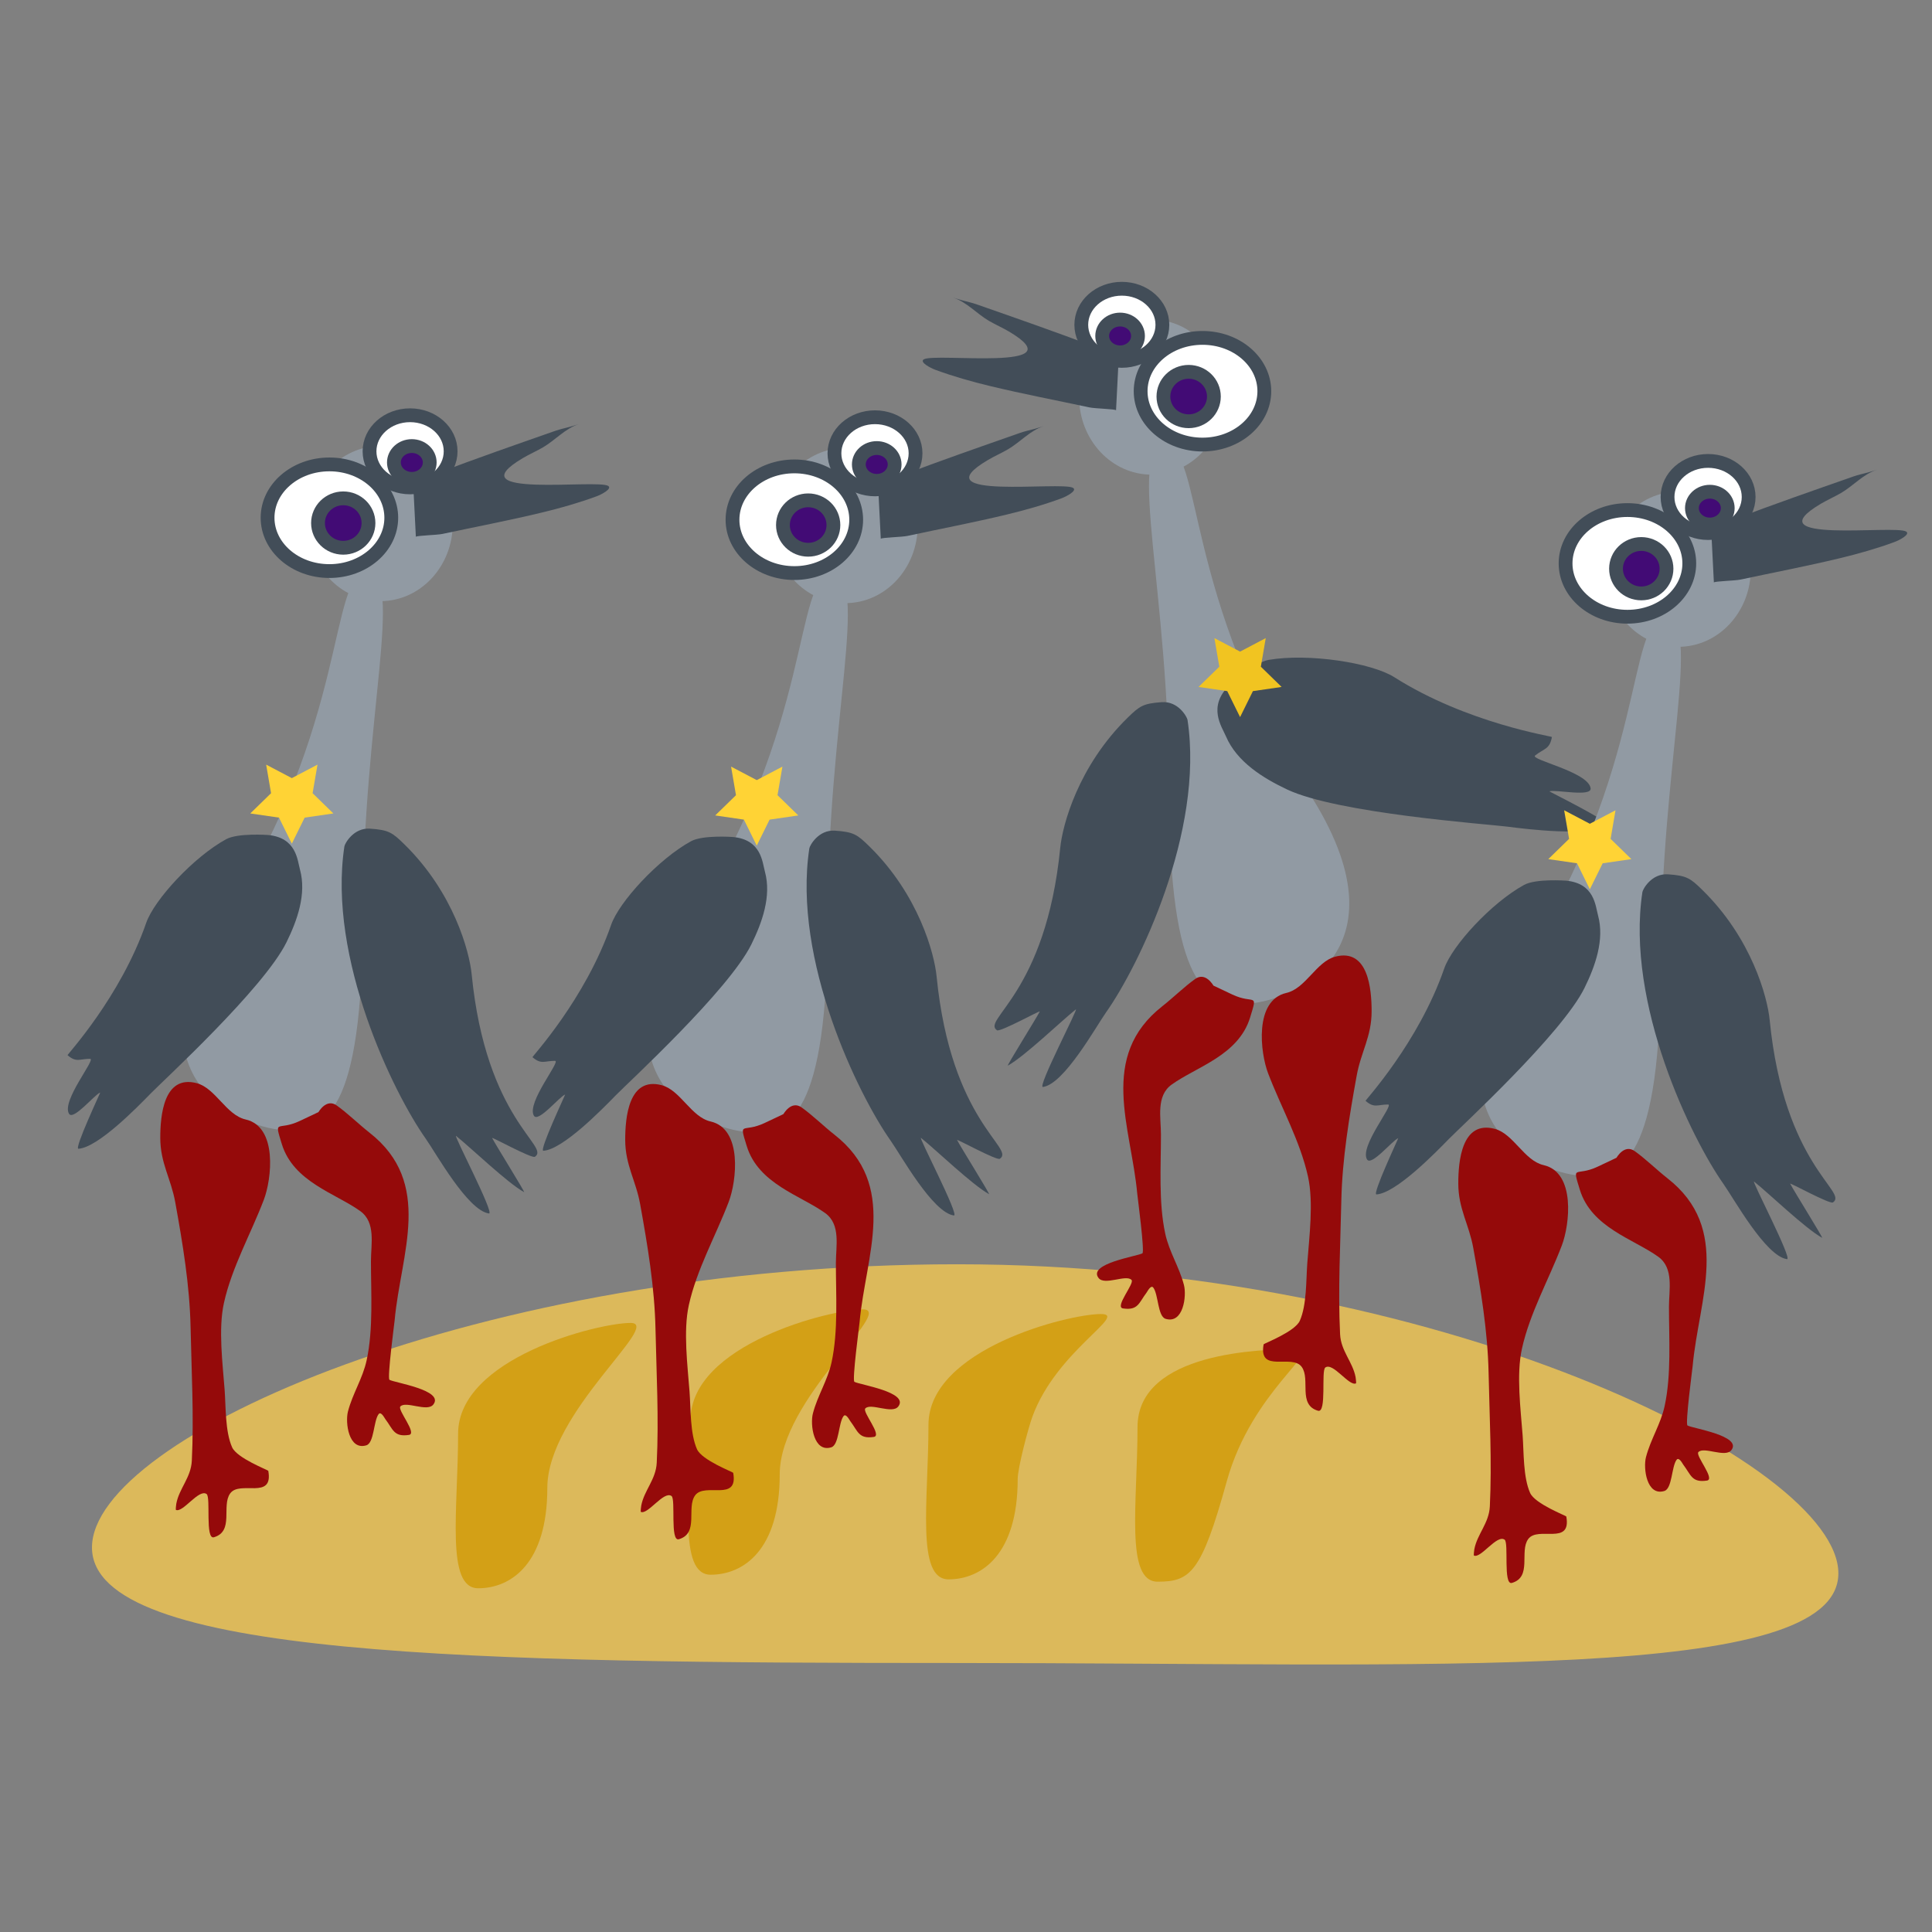 <?xml version="1.0" encoding="UTF-8" standalone="no"?>
<!DOCTYPE svg PUBLIC "-//W3C//DTD SVG 1.1//EN" "http://www.w3.org/Graphics/SVG/1.1/DTD/svg11.dtd">
<!-- Created with Vectornator (http://vectornator.io/) -->
<svg height="140.0px" stroke-miterlimit="10" style="fill-rule:nonzero;clip-rule:evenodd;stroke-linecap:round;stroke-linejoin:round;" version="1.1" viewBox="0 0 140 140" width="140.0px" xml:space="preserve" xmlns="http://www.w3.org/2000/svg" xmlns:xlink="http://www.w3.org/1999/xlink">
<rect x="0" y="0" width="140" height="140" fill="#808080" stroke="none"/>
<defs/>
<g id="Layer-1">
<path d="M6.665 112.134C6.665 104.155 34.637 91.614 69.366 91.614C104.095 91.614 133.215 106.028 133.215 114.007C133.215 121.985 104.095 120.507 69.366 120.507C34.637 120.507 6.665 120.112 6.665 112.134Z" fill="#dcb95b" fill-rule="nonzero" opacity="1" stroke="none"/>
<path d="M33.195 103.896C33.195 98.411 43.319 95.865 45.694 95.865C48.07 95.865 39.661 102.338 39.661 107.823C39.661 113.307 37.029 115.092 34.654 115.092C32.279 115.092 33.195 109.38 33.195 103.896Z" fill="#d3a016" fill-rule="nonzero" opacity="1" stroke="none"/>
<path d="M50.036 102.914C50.036 97.429 60.16 94.882 62.536 94.882C64.911 94.882 56.502 101.356 56.502 106.841C56.502 112.325 53.871 114.11 51.496 114.11C49.12 114.11 50.036 108.398 50.036 102.914Z" fill="#d3a016" fill-rule="nonzero" opacity="1" stroke="none"/>
<path d="M67.28 103.25C67.28 97.765 77.404 95.219 79.779 95.219C81.807 95.219 76.563 97.866 74.811 102.658C74.51 103.48 73.746 106.373 73.746 107.177C73.746 112.661 71.115 114.446 68.739 114.446C66.364 114.446 67.28 108.734 67.28 103.25Z" fill="#d3a016" fill-rule="nonzero" opacity="1" stroke="none"/>
<path d="M82.429 103.418C82.429 97.934 91.547 97.764 93.923 97.764C95.95 97.764 90.73 100.723 88.895 107.346C87.061 113.968 86.264 114.615 83.889 114.615C81.513 114.615 82.429 108.903 82.429 103.418Z" fill="#d3a016" fill-rule="nonzero" opacity="1" stroke="none"/>
</g>
<g id="Layer-3" visibility="hidden">
<path d="M23.868 73.375C23.868 67.812 31.603 57.94 37.667 57.94C43.73 57.94 44.355 72.969 44.355 78.531C44.355 84.094 30.214 86.213 24.15 86.213C18.087 86.213 23.868 78.938 23.868 73.375Z" fill="#d3a016" fill-rule="nonzero" opacity="1" stroke="none"/>
<path d="M39.651 65.132C41.44 64.272 43.387 64.077 44.567 63.999C46.251 63.888 51.481 64.231 51.346 64.44C50.425 65.863 45.703 65.378 45.323 67.025C45.26 67.294 49.351 69.939 49.331 69.945C46.066 70.95 42.047 69.444 39.178 67.916C37.461 67.001 37.412 66.207 39.651 65.132Z" fill="#000002" fill-rule="nonzero" opacity="1" stroke="none"/>
<path d="M29.841 62.27C29.841 60.235 31.638 58.586 33.853 58.586C36.069 58.586 37.866 60.235 37.866 62.27C37.866 64.305 36.069 65.954 33.853 65.954C31.638 65.954 29.841 64.305 29.841 62.27Z" fill="#ffffff" fill-rule="nonzero" opacity="1" stroke="#079ced" stroke-linecap="butt" stroke-linejoin="miter" stroke-width="1"/>
<path d="M38.769 59.807C38.769 58.081 40.205 56.682 41.976 56.682C43.748 56.682 45.183 58.081 45.183 59.807C45.183 61.533 43.748 62.932 41.976 62.932C40.205 62.932 38.769 61.533 38.769 59.807Z" fill="#ffffff" fill-rule="nonzero" opacity="1" stroke="#079ced" stroke-linecap="butt" stroke-linejoin="miter" stroke-width="1"/>
<path d="M32.431 62.285C32.431 61.542 33.208 60.939 34.167 60.939C35.125 60.939 35.903 61.542 35.903 62.285C35.903 63.028 35.125 63.63 34.167 63.63C33.208 63.63 32.431 63.028 32.431 62.285Z" fill="#000002" fill-rule="nonzero" opacity="1" stroke="none"/>
<path d="M40.186 60.206C40.186 59.573 40.772 59.06 41.495 59.06C42.218 59.06 42.804 59.573 42.804 60.206C42.804 60.839 42.218 61.352 41.495 61.352C40.772 61.352 40.186 60.839 40.186 60.206Z" fill="#000002" fill-rule="nonzero" opacity="1" stroke="none"/>
<path d="M29.711 61.864C29.711 61.866 29.713 61.87 29.711 61.87C28.186 61.369 27.737 61.179 26.171 60.842C26.006 60.807 25.137 60.712 25.137 60.887" fill="none" opacity="1" stroke="#079ced" stroke-linecap="round" stroke-linejoin="miter" stroke-width="1"/>
<path d="M30.11 60.478C29.147 59.325 28.586 59.15 27.185 58.416C27.023 58.331 25.656 57.566 25.916 57.955" fill="none" opacity="1" stroke="#079ced" stroke-linecap="round" stroke-linejoin="miter" stroke-width="1"/>
<path d="M31.674 59.066C31.532 57.976 29.946 57.071 29.097 56.458C28.928 56.336 27.794 55.655 27.841 55.914" fill="none" opacity="1" stroke="#079ced" stroke-linecap="round" stroke-linejoin="miter" stroke-width="1"/>
<path d="M41.001 56.682C41.012 56.685 41.039 56.701 41.035 56.69C40.751 55.895 40.455 55.105 40.156 54.315C39.926 53.706 39.231 52.921 38.744 52.495C38.595 52.365 38.479 52.196 38.336 52.058C38.238 51.964 37.902 51.736 38.029 51.786C38.22 51.862 38.145 51.828 38.319 52.013" fill="none" opacity="1" stroke="#079ced" stroke-linecap="round" stroke-linejoin="miter" stroke-width="1"/>
<path d="M42.75 56.666C42.954 56.482 42.852 56.599 42.872 56.016C42.901 55.129 42.907 54.24 42.922 53.352C42.927 53.058 42.961 52.742 42.922 52.452C42.898 52.268 42.384 50.616 42.384 50.977" fill="none" opacity="1" stroke="#079ced" stroke-linecap="round" stroke-linejoin="miter" stroke-width="1"/>
<path d="M44.309 57.278C44.322 56.754 44.782 56.339 44.961 55.846C45.401 54.634 45.733 53.385 46.112 52.153C46.141 52.059 46.403 50.693 46.243 51.02" fill="none" opacity="1" stroke="#079ced" stroke-linecap="round" stroke-linejoin="miter" stroke-width="1"/>
<path d="M31.203 83.156C31.142 83.221 31.158 83.65 31.145 83.736C30.96 84.882 30.712 86.017 30.489 87.157C29.909 90.111 29.522 93.031 29.123 96.011C29.041 96.621 28.495 97.462 28.425 98.183C28.35 98.948 28.748 99.594 28.581 100.22C28.485 100.577 28.153 102.535 28.354 101.945" fill="none" opacity="1" stroke="#a208ba" stroke-linecap="round" stroke-linejoin="miter" stroke-width="1"/>
<path d="M9.742 84.72C9.742 82.924 6.554 81.182 9.896 81.182C13.238 81.182 21.789 82.013 21.789 83.809C21.789 85.606 14.532 91.02 11.191 91.02C10.173 91.02 11.511 89.495 10.868 88.582C10.353 87.85 7.736 87.794 7.799 87.119C7.914 85.868 9.742 85.532 9.742 84.72Z" fill="#ba5b24" fill-rule="nonzero" opacity="1" stroke="none"/>
<path d="M28.719 98.014C28.772 98.077 28.818 98.147 28.879 98.203C29.61 98.869 30.539 99.247 31.392 99.732C31.671 99.89 33.142 100.833 32.182 100.282" fill="none" opacity="1" stroke="#a208ba" stroke-linecap="round" stroke-linejoin="miter" stroke-width="1"/>
<path d="M28.765 97.915C30.166 97.968 31.425 97.828 32.864 97.712C33.283 97.678 34.527 97.537 34.108 97.502" fill="none" opacity="1" stroke="#a208ba" stroke-linecap="round" stroke-linejoin="miter" stroke-width="1"/>
<path d="M38.828 83.094C38.745 83.083 39.239 84.132 39.232 84.216C39.226 84.28 40.897 86.287 41.157 86.683C42.223 88.306 43.402 90.833 44.511 92.423C44.759 92.778 46.771 94.427 47.289 94.984C47.446 95.152 48.273 95.713 48.155 95.633" fill="none" opacity="1" stroke="#a208ba" stroke-linecap="round" stroke-linejoin="miter" stroke-width="1"/>
<path d="M45.099 93.25C45.272 93.36 45.216 93.302 45.171 93.725C45.076 94.613 44.944 95.497 44.826 96.383C44.804 96.551 44.797 96.521 44.797 96.38" fill="none" opacity="1" stroke="#a208ba" stroke-linecap="round" stroke-linejoin="miter" stroke-width="1"/>
<path d="M45.478 92.932C46.566 93.213 47.921 93.078 48.971 93.078C49.071 93.078 49.289 93.041 49.021 93.11" fill="none" opacity="1" stroke="#a208ba" stroke-linecap="round" stroke-linejoin="miter" stroke-width="1"/>
<path d="M19.402 84.083C16.545 83.704 15.256 83.572 12.391 83.26C12.274 83.248 11.008 83.102 11.096 83.18" fill="none" opacity="1" stroke="#d75509" stroke-linecap="round" stroke-linejoin="miter" stroke-width="1"/>
<path d="M17.019 85.323C15.259 85.503 10.398 85.984 10.134 86.372" fill="none" opacity="1" stroke="#d75509" stroke-linecap="round" stroke-linejoin="miter" stroke-width="1"/>
<path d="M17.977 86.606C16.699 87.132 11.909 89.802 12.092 89.831" fill="none" opacity="1" stroke="#d75509" stroke-linecap="round" stroke-linejoin="miter" stroke-width="1"/>
</g>
<g id="Layer-2" visibility="hidden">
<path d="M64.575 70.409C64.575 64.846 72.31 54.974 78.374 54.974C84.437 54.974 85.062 70.003 85.062 75.565C85.062 81.128 70.921 83.246 64.857 83.246C58.794 83.246 64.575 75.972 64.575 70.409Z" fill="#d3a016" fill-rule="nonzero" opacity="1" stroke="none"/>
<path d="M80.358 62.166C82.147 61.306 84.094 61.111 85.274 61.033C86.958 60.922 92.188 61.265 92.053 61.474C91.132 62.897 86.41 62.412 86.029 64.059C85.967 64.328 90.058 66.973 90.038 66.979C86.772 67.984 82.754 66.478 79.885 64.95C78.168 64.035 78.118 63.242 80.358 62.166Z" fill="#000002" fill-rule="nonzero" opacity="1" stroke="none"/>
<path d="M70.548 59.304C70.548 57.269 72.344 55.62 74.56 55.62C76.776 55.62 78.572 57.269 78.572 59.304C78.572 61.339 76.776 62.988 74.56 62.988C72.344 62.988 70.548 61.339 70.548 59.304Z" fill="#ffffff" fill-rule="nonzero" opacity="1" stroke="#079ced" stroke-linecap="butt" stroke-linejoin="miter" stroke-width="1"/>
<path d="M79.476 56.841C79.476 55.115 80.912 53.716 82.683 53.716C84.454 53.716 85.89 55.115 85.89 56.841C85.89 58.567 84.454 59.966 82.683 59.966C80.912 59.966 79.476 58.567 79.476 56.841Z" fill="#ffffff" fill-rule="nonzero" opacity="1" stroke="#079ced" stroke-linecap="butt" stroke-linejoin="miter" stroke-width="1"/>
<path d="M73.138 59.319C73.138 58.576 73.915 57.973 74.873 57.973C75.832 57.973 76.609 58.576 76.609 59.319C76.609 60.062 75.832 60.664 74.873 60.664C73.915 60.664 73.138 60.062 73.138 59.319Z" fill="#000002" fill-rule="nonzero" opacity="1" stroke="none"/>
<path d="M80.893 57.24C80.893 56.607 81.479 56.094 82.202 56.094C82.925 56.094 83.511 56.607 83.511 57.24C83.511 57.873 82.925 58.386 82.202 58.386C81.479 58.386 80.893 57.873 80.893 57.24Z" fill="#000002" fill-rule="nonzero" opacity="1" stroke="none"/>
<path d="M70.418 58.898C70.418 58.9 70.42 58.904 70.418 58.904C68.893 58.403 68.444 58.213 66.877 57.876C66.712 57.841 65.844 57.746 65.844 57.921" fill="none" opacity="1" stroke="#079ced" stroke-linecap="round" stroke-linejoin="miter" stroke-width="1"/>
<path d="M70.817 57.512C69.854 56.359 69.293 56.184 67.892 55.45C67.73 55.365 66.363 54.6 66.622 54.989" fill="none" opacity="1" stroke="#079ced" stroke-linecap="round" stroke-linejoin="miter" stroke-width="1"/>
<path d="M72.381 56.1C72.238 55.01 70.652 54.105 69.804 53.492C69.635 53.37 68.501 52.689 68.547 52.948" fill="none" opacity="1" stroke="#079ced" stroke-linecap="round" stroke-linejoin="miter" stroke-width="1"/>
<path d="M81.708 53.716C81.719 53.719 81.745 53.735 81.742 53.724C81.458 52.929 81.162 52.139 80.863 51.349C80.633 50.739 79.937 49.955 79.451 49.529C79.302 49.399 79.186 49.23 79.043 49.092C78.945 48.998 78.609 48.77 78.736 48.82C78.927 48.896 78.852 48.862 79.026 49.047" fill="none" opacity="1" stroke="#079ced" stroke-linecap="round" stroke-linejoin="miter" stroke-width="1"/>
<path d="M83.457 53.7C83.661 53.516 83.559 53.633 83.579 53.05C83.608 52.163 83.614 51.274 83.629 50.386C83.634 50.092 83.668 49.776 83.629 49.486C83.605 49.302 83.091 47.65 83.091 48.011" fill="none" opacity="1" stroke="#079ced" stroke-linecap="round" stroke-linejoin="miter" stroke-width="1"/>
<path d="M85.016 54.312C85.029 53.788 85.488 53.373 85.668 52.88C86.108 51.668 86.44 50.419 86.819 49.187C86.848 49.093 87.11 47.727 86.949 48.054" fill="none" opacity="1" stroke="#079ced" stroke-linecap="round" stroke-linejoin="miter" stroke-width="1"/>
<path d="M71.91 80.19C71.849 80.255 71.865 80.684 71.851 80.77C71.667 81.916 71.419 83.052 71.195 84.191C70.616 87.145 70.229 90.065 69.829 93.045C69.748 93.655 69.202 94.496 69.132 95.217C69.057 95.982 69.454 96.627 69.287 97.254C69.192 97.611 68.86 99.569 69.06 98.979" fill="none" opacity="1" stroke="#a208ba" stroke-linecap="round" stroke-linejoin="miter" stroke-width="1"/>
<path d="M50.449 81.754C50.449 79.958 47.261 78.216 50.603 78.216C53.944 78.216 62.496 79.047 62.496 80.843C62.496 82.64 55.239 88.054 51.897 88.054C50.879 88.054 52.218 86.529 51.575 85.615C51.06 84.884 48.443 84.829 48.505 84.153C48.621 82.902 50.449 82.566 50.449 81.754Z" fill="#ba5b24" fill-rule="nonzero" opacity="1" stroke="none"/>
<path d="M69.426 95.048C69.479 95.111 69.525 95.181 69.586 95.237C70.317 95.903 71.246 96.281 72.099 96.766C72.377 96.924 73.849 97.867 72.889 97.316" fill="none" opacity="1" stroke="#a208ba" stroke-linecap="round" stroke-linejoin="miter" stroke-width="1"/>
<path d="M69.472 94.948C70.873 95.002 72.132 94.862 73.57 94.746C73.99 94.712 75.234 94.571 74.815 94.536" fill="none" opacity="1" stroke="#a208ba" stroke-linecap="round" stroke-linejoin="miter" stroke-width="1"/>
<path d="M79.535 80.128C79.452 80.117 79.945 81.166 79.938 81.249C79.933 81.314 81.604 83.322 81.863 83.716C82.93 85.34 84.109 87.867 85.218 89.457C85.466 89.812 87.478 91.461 87.996 92.018C88.153 92.186 88.98 92.747 88.862 92.667" fill="none" opacity="1" stroke="#a208ba" stroke-linecap="round" stroke-linejoin="miter" stroke-width="1"/>
<path d="M85.806 90.284C85.978 90.394 85.923 90.336 85.878 90.759C85.782 91.647 85.65 92.531 85.533 93.417C85.511 93.585 85.504 93.555 85.504 93.415" fill="none" opacity="1" stroke="#a208ba" stroke-linecap="round" stroke-linejoin="miter" stroke-width="1"/>
<path d="M86.184 89.966C87.273 90.247 88.628 90.112 89.677 90.112C89.778 90.112 89.996 90.075 89.728 90.144" fill="none" opacity="1" stroke="#a208ba" stroke-linecap="round" stroke-linejoin="miter" stroke-width="1"/>
<path d="M60.109 81.117C57.252 80.739 55.963 80.606 53.098 80.294C52.981 80.282 51.715 80.136 51.803 80.214" fill="none" opacity="1" stroke="#d75509" stroke-linecap="round" stroke-linejoin="miter" stroke-width="1"/>
<path d="M57.725 82.357C55.966 82.537 51.105 83.018 50.84 83.406" fill="none" opacity="1" stroke="#d75509" stroke-linecap="round" stroke-linejoin="miter" stroke-width="1"/>
<path d="M58.684 83.64C57.406 84.166 52.616 86.836 52.799 86.865" fill="none" opacity="1" stroke="#d75509" stroke-linecap="round" stroke-linejoin="miter" stroke-width="1"/>
</g>
<g id="Layer-4" visibility="hidden">
<path d="M105.666 72.097C105.666 66.534 113.401 56.662 119.465 56.662C125.528 56.662 126.153 71.691 126.153 77.254C126.153 82.816 112.012 84.935 105.949 84.935C99.885 84.935 105.666 77.66 105.666 72.097Z" fill="#d3a016" fill-rule="nonzero" opacity="1" stroke="none"/>
<path d="M121.449 63.854C123.238 62.995 125.185 62.799 126.365 62.721C128.049 62.61 133.279 62.953 133.144 63.162C132.223 64.585 127.502 64.1 127.121 65.747C127.059 66.016 131.149 68.661 131.13 68.667C127.864 69.672 123.846 68.166 120.976 66.638C119.259 65.724 119.21 64.93 121.449 63.854Z" fill="#000002" fill-rule="nonzero" opacity="1" stroke="none"/>
<path d="M111.639 60.992C111.639 58.957 113.436 57.308 115.652 57.308C117.867 57.308 119.664 58.957 119.664 60.992C119.664 63.027 117.867 64.676 115.652 64.676C113.436 64.676 111.639 63.027 111.639 60.992Z" fill="#ffffff" fill-rule="nonzero" opacity="1" stroke="#079ced" stroke-linecap="butt" stroke-linejoin="miter" stroke-width="1"/>
<path d="M120.567 58.529C120.567 56.803 122.003 55.404 123.774 55.404C125.546 55.404 126.981 56.803 126.981 58.529C126.981 60.255 125.546 61.654 123.774 61.654C122.003 61.654 120.567 60.255 120.567 58.529Z" fill="#ffffff" fill-rule="nonzero" opacity="1" stroke="#079ced" stroke-linecap="butt" stroke-linejoin="miter" stroke-width="1"/>
<path d="M114.229 61.007C114.229 60.264 115.006 59.661 115.965 59.661C116.923 59.661 117.701 60.264 117.701 61.007C117.701 61.75 116.923 62.352 115.965 62.352C115.006 62.352 114.229 61.75 114.229 61.007Z" fill="#000002" fill-rule="nonzero" opacity="1" stroke="none"/>
<path d="M121.984 58.928C121.984 58.295 122.57 57.782 123.293 57.782C124.016 57.782 124.602 58.295 124.602 58.928C124.602 59.561 124.016 60.074 123.293 60.074C122.57 60.074 121.984 59.561 121.984 58.928Z" fill="#000002" fill-rule="nonzero" opacity="1" stroke="none"/>
<path d="M111.509 60.586C111.509 60.588 111.511 60.592 111.509 60.592C109.984 60.091 109.535 59.901 107.969 59.565C107.804 59.529 106.935 59.434 106.935 59.609" fill="none" opacity="1" stroke="#079ced" stroke-linecap="round" stroke-linejoin="miter" stroke-width="1"/>
<path d="M111.908 59.201C110.945 58.047 110.384 57.872 108.983 57.138C108.821 57.053 107.454 56.288 107.714 56.677" fill="none" opacity="1" stroke="#079ced" stroke-linecap="round" stroke-linejoin="miter" stroke-width="1"/>
<path d="M113.472 57.788C113.33 56.698 111.744 55.793 110.895 55.181C110.726 55.058 109.592 54.377 109.639 54.636" fill="none" opacity="1" stroke="#079ced" stroke-linecap="round" stroke-linejoin="miter" stroke-width="1"/>
<path d="M122.799 55.404C122.81 55.407 122.837 55.423 122.833 55.413C122.549 54.617 122.253 53.827 121.954 53.037C121.724 52.428 121.029 51.643 120.542 51.217C120.393 51.087 120.277 50.918 120.134 50.781C120.036 50.686 119.7 50.458 119.828 50.508C120.018 50.584 119.944 50.55 120.118 50.735" fill="none" opacity="1" stroke="#079ced" stroke-linecap="round" stroke-linejoin="miter" stroke-width="1"/>
<path d="M124.548 55.388C124.752 55.204 124.65 55.322 124.67 54.739C124.7 53.851 124.705 52.963 124.72 52.075C124.725 51.78 124.759 51.465 124.72 51.174C124.696 50.99 124.182 49.338 124.182 49.699" fill="none" opacity="1" stroke="#079ced" stroke-linecap="round" stroke-linejoin="miter" stroke-width="1"/>
<path d="M126.107 56C126.12 55.476 126.58 55.062 126.759 54.569C127.2 53.357 127.531 52.108 127.911 50.875C127.939 50.782 128.202 49.415 128.041 49.743" fill="none" opacity="1" stroke="#079ced" stroke-linecap="round" stroke-linejoin="miter" stroke-width="1"/>
<path d="M113.001 81.878C112.94 81.943 112.956 82.372 112.943 82.458C112.758 83.604 112.51 84.74 112.287 85.879C111.707 88.833 111.32 91.754 110.921 94.733C110.839 95.343 110.294 96.184 110.223 96.905C110.148 97.671 110.546 98.316 110.379 98.942C110.283 99.299 109.951 101.257 110.152 100.667" fill="none" opacity="1" stroke="#a208ba" stroke-linecap="round" stroke-linejoin="miter" stroke-width="1"/>
<path d="M110.517 96.737C110.571 96.799 110.616 96.87 110.677 96.925C111.408 97.591 112.337 97.969 113.191 98.454C113.469 98.612 114.94 99.556 113.981 99.004" fill="none" opacity="1" stroke="#a208ba" stroke-linecap="round" stroke-linejoin="miter" stroke-width="1"/>
<path d="M110.563 96.637C111.964 96.69 113.224 96.55 114.662 96.434C115.081 96.401 116.325 96.259 115.906 96.224" fill="none" opacity="1" stroke="#a208ba" stroke-linecap="round" stroke-linejoin="miter" stroke-width="1"/>
<path d="M120.626 81.816C120.543 81.805 121.037 82.854 121.03 82.938C121.024 83.002 125.128 85.502 125.388 85.897C126.454 87.52 126.933 91.798 127.451 92.355C127.607 92.523 130.071 94.436 129.954 94.356" fill="none" opacity="1" stroke="#a208ba" stroke-linecap="round" stroke-linejoin="miter" stroke-width="1"/>
<path d="M126.898 91.972C127.07 92.083 127.014 92.024 126.969 92.447C126.874 93.335 126.742 94.219 126.624 95.105C126.602 95.273 126.595 95.243 126.595 95.103" fill="none" opacity="1" stroke="#a208ba" stroke-linecap="round" stroke-linejoin="miter" stroke-width="1"/>
<path d="M127.276 91.654C128.365 91.935 129.719 91.8 130.769 91.8C130.869 91.8 131.087 91.764 130.819 91.832" fill="none" opacity="1" stroke="#a208ba" stroke-linecap="round" stroke-linejoin="miter" stroke-width="1"/>
<path d="M93.61 75.845C94.728 74.438 93.317 71.091 95.933 73.17C98.549 75.249 104.726 81.221 103.608 82.628C102.49 84.034 93.44 83.757 90.824 81.677C90.027 81.044 92.024 80.683 92.089 79.568C92.141 78.675 90.127 77.003 90.596 76.513C91.466 75.605 93.106 76.48 93.61 75.845Z" fill="#ba5b24" fill-rule="nonzero" opacity="1" stroke="none"/>
<path d="M101.569 81.356C99.568 79.282 98.641 78.376 96.592 76.35C96.509 76.267 95.608 75.365 95.629 75.481" fill="none" opacity="1" stroke="#d75509" stroke-linecap="round" stroke-linejoin="miter" stroke-width="1"/>
<path d="M98.931 80.844C97.442 79.89 93.338 77.242 92.889 77.381" fill="none" opacity="1" stroke="#d75509" stroke-linecap="round" stroke-linejoin="miter" stroke-width="1"/>
<path d="M98.883 82.445C97.555 82.061 92.145 81.171 92.27 81.308" fill="none" opacity="1" stroke="#d75509" stroke-linecap="round" stroke-linejoin="miter" stroke-width="1"/>
</g>
<g id="Layer-5" visibility="hidden">
<path d="M33.618 28.238C33.736 28.464 33.587 28.21 33.661 27.955C34.719 24.304 40.77 26.536 41.814 22.881C42.729 19.673 35.485 10.155 32.651 8.798C29.357 7.222 24.913 6.76 21.424 7.913C20.897 8.087 18.761 8.733 18.465 9.447C18.446 9.493 21.517 9.802 21.781 9.857C23.091 10.134 24.556 10.681 25.807 11.181C26.38 11.409 26.892 11.75 27.429 12.047C27.582 12.133 28.071 12.252 27.898 12.285C23.381 13.155 14.61 10.786 11.593 15.908C10.516 17.737 18.245 16.428 19.475 16.483C20.216 16.516 20.774 16.53 21.453 16.729C21.52 16.748 22.271 17.173 22.264 17.176C19.92 18.494 16.802 18.619 14.24 19.394C12.292 19.983 9.384 21.384 8.705 23.492C8.587 23.858 7.855 25.871 8.52 25.974C10.47 26.277 12.942 24.644 14.751 23.976C17.874 22.822 21.379 21.603 24.797 22.041C25.164 22.087 24.183 22.462 23.843 22.607C22.931 22.995 22.035 23.289 21.098 23.602C17.836 24.688 14.56 25.648 11.821 27.818C11.003 28.466 10.654 29.278 10.312 30.246C10.261 30.392 10.057 30.696 10.213 30.702C12.585 30.788 15.257 28.862 17.398 27.982C19.766 27.009 22.659 26.561 25.224 26.54C27.111 26.524 28.572 27.261 29.692 28.813C30.097 29.375 30.29 29.908 30.317 30.601C30.32 30.672 30.317 31.595 30.317 31.149" fill="#09335b" fill-rule="nonzero" opacity="1" stroke="none"/>
<path d="M17.601 64.471C21.154 48.764 21.824 27.874 35.458 27.874C49.092 27.874 44.674 48.116 50.113 60.757C55.816 74.008 49.092 89.477 35.458 89.477C21.824 89.477 13.848 81.063 17.601 64.471Z" fill="#dc955b" fill-rule="nonzero" opacity="1" stroke="none"/>
<path d="M42.305 36.542C50.792 33.412 70.365 36.469 73.956 37.719C75.388 38.217 68.919 39.527 61.805 41.334C60.636 41.631 52.728 42.82 51.916 43.889C51.74 44.12 65.549 44.783 66.215 44.856C67.809 45.029 51.849 51.882 47.292 50.014C45.9 49.444 36.948 48.161 36.521 41.005C36.489 40.465 37.349 38.37 42.305 36.542Z" fill="#62370d" fill-rule="nonzero" opacity="1" stroke="none"/>
<path d="M14.794 34.687C14.794 29.683 19.116 25.628 24.448 25.628C29.78 25.628 34.102 29.683 34.102 34.687C34.102 39.69 29.78 43.745 24.448 43.745C19.116 43.745 14.794 39.69 14.794 34.687Z" fill="#ffffff" fill-rule="nonzero" opacity="1" stroke="#e81f5b" stroke-linecap="round" stroke-linejoin="miter" stroke-width="1"/>
<path d="M34.429 29.078C34.429 25.403 37.642 22.424 41.607 22.424C45.571 22.424 48.785 25.403 48.785 29.078C48.785 32.753 45.571 35.732 41.607 35.732C37.642 35.732 34.429 32.753 34.429 29.078Z" fill="#ffffff" fill-rule="nonzero" opacity="1" stroke="#e81f5b" stroke-linecap="round" stroke-linejoin="miter" stroke-width="1"/>
<path d="M20.5 36.365C20.5 34.291 22.188 32.609 24.27 32.609C26.353 32.609 28.041 34.291 28.041 36.365C28.041 38.439 26.353 40.12 24.27 40.12C22.188 40.12 20.5 38.439 20.5 36.365Z" fill="#09335b" fill-rule="nonzero" opacity="1" stroke="none"/>
<path d="M38.484 31.026C38.484 29.425 39.861 28.128 41.558 28.128C43.255 28.128 44.631 29.425 44.631 31.026C44.631 32.626 43.255 33.924 41.558 33.924C39.861 33.924 38.484 32.626 38.484 31.026Z" fill="#09335b" fill-rule="nonzero" opacity="1" stroke="none"/>
<path d="M30.957 86.703C29.551 91.376 28.313 96.07 26.831 100.721C26.344 102.252 24.798 103.248 24.2 104.782C24.196 104.791 23.674 106.424 23.744 106.434C24.697 106.574 26.243 105.172 26.988 105.585C27.67 105.963 28.208 106.75 28.226 106.726C28.59 106.257 28.307 105.315 28.709 104.965C29.689 104.113 30.924 105.33 31.826 105.503C31.854 105.509 31.893 105.526 31.911 105.503C32.212 105.117 32.056 104.525 32.48 104.134C32.486 104.129 32.676 104.015 32.651 103.998C31.899 103.484 27.016 101.83 27.016 100.557M40.917 86.903C41.791 89.178 41.544 97.56 41.544 99.224C41.544 100.232 41.673 101.375 41.373 102.355C41.262 102.716 41.049 103.014 40.832 103.322C40.733 103.462 40.399 103.705 40.562 103.76C41.291 104.01 42.96 101.602 43.521 102.044C44.195 102.575 44.661 103.318 45.228 103.952C45.48 104.233 46.035 105.157 45.997 104.782C45.414 98.992 46.552 102.678 50.692 100.465C50.724 100.448 48.437 99.476 48.103 99.397C46.59 99.042 44.074 98.915 42.739 98.056C41.936 97.54 41.983 95.597 41.942 95.118C41.921 94.866 41.335 89.665 41.301 89.915C41.282 90.055 41.79 92.851 41.772 92.991" fill="#ec0014" fill-rule="nonzero" opacity="1" stroke="#ec0014" stroke-linecap="round" stroke-linejoin="miter" stroke-width="1"/>
<path d="M20.557 74.789C20.557 65.129 29.874 53.273 34.749 53.273C39.625 53.273 48.887 60.175 48.7 69.833C48.416 84.567 40.906 86.21 36.03 86.21C31.154 86.21 20.557 84.449 20.557 74.789Z" fill="#f06e06" fill-rule="nonzero" opacity="1" stroke="none"/>
<path d="M20.735 54.962C21.127 54.931 20.556 55.775 20.272 56.047C18.569 57.675 16.657 59.07 14.851 60.583C13.804 61.46 12.775 62.339 11.692 63.175C9.639 64.76 6.371 73.059 6.442 75.524C13.258 76.445 16.69 71.685 18.849 66.661C19.517 65.107 23.131 58.785 22.719 57.097C22.55 56.406 21.85 55.677 21.296 55.271C21.212 55.209 20.208 55.002 20.735 54.962Z" fill="#f06e06" fill-rule="nonzero" opacity="1" stroke="none"/>
<path d="M47.519 56.134C49.336 58.392 49.561 63.844 50.437 66.607C51.404 69.66 53.52 69.864 54.406 72.94C55.461 76.604 57.472 78.231 61.335 78.051C62.051 78.018 63.148 73.743 63.184 73.013C63.654 63.412 57.762 63.816 53.822 60.593C52.483 59.497 51.604 57.673 49.938 57.015C49.597 56.88 47.011 55.504 47.519 56.134Z" fill="#f06e06" fill-rule="nonzero" opacity="1" stroke="none"/>
<path d="M47.583 53.122C48.075 53.216 46.581 53.07 46.083 53.108C45.035 53.188 43.999 53.38 42.952 53.465C41.591 53.575 40.051 53.541 38.697 53.383C32.776 52.692 26.779 50.588 20.827 50.389C18.735 50.319 19.111 51.676 18.465 53.364C18.408 53.514 17.455 54.999 17.768 55.271C19.395 56.688 22.665 56.756 24.668 57.398C25.286 57.596 16.952 67.329 17.591 67.501C18.767 67.819 22.731 69.431 24.44 69.139C26.254 68.829 25.899 65.399 27.319 57.497C27.773 54.971 27.973 70.804 30.273 70.933C31.897 71.024 33.638 71.088 35.774 69.27C36.598 68.569 25.082 55.628 29.364 58.315C33.731 61.055 45.318 58.371 46.751 57.854C48.216 57.326 51.333 56.481 50.749 54.241C50.536 53.422 49.049 53.157 48.401 53.118C48.234 53.108 47.087 53.027 47.583 53.122Z" fill="#ffd335" fill-rule="nonzero" opacity="1" stroke="none"/>
<path d="M47.804 39.112C47.804 38.182 48.846 37.428 50.13 37.428C51.415 37.428 52.457 38.182 52.457 39.112C52.457 40.042 51.415 40.796 50.13 40.796C48.846 40.796 47.804 40.042 47.804 39.112Z" fill="#827d6a" fill-rule="nonzero" opacity="1" stroke="none"/>
<path d="M31.598 52.078C29.345 54.523 25.787 56.228 24.839 59.415C24.421 60.822 27.794 60.87 29.15 60.309C30.574 59.721 31.067 57.88 31.812 56.531C32.885 54.59 32.228 52.412 31 50.955C30.691 50.588 29.521 50.464 29.022 50.38C25.584 49.8 24.245 54.908 23.829 57.709C23.629 59.056 24.042 59.296 25.48 59.296C25.887 59.296 26.295 59.296 26.703 59.296C26.893 59.296 27.36 59.128 27.273 59.296C27.206 59.425 26.998 59.388 26.86 59.433" fill="#ebbd16" fill-rule="nonzero" opacity="1" stroke="none"/>
</g>
<g id="Layer-6" visibility="hidden">
<path d="M91.968 26.687C92.086 26.913 91.937 26.658 92.011 26.403C93.069 22.753 99.12 24.984 100.163 21.329C101.079 18.122 93.835 8.603 91.001 7.247C87.707 5.67 83.263 5.208 79.774 6.362C79.247 6.536 77.111 7.182 76.815 7.895C76.796 7.941 79.867 8.25 80.13 8.306C81.44 8.582 82.906 9.13 84.157 9.629C84.73 9.858 85.242 10.199 85.778 10.496C85.932 10.581 86.42 10.7 86.248 10.733C81.731 11.604 72.96 9.235 69.943 14.357C68.866 16.186 76.595 14.876 77.825 14.931C78.565 14.964 79.124 14.978 79.803 15.178C79.869 15.197 80.621 15.621 80.614 15.625C78.27 16.943 75.152 17.067 72.589 17.843C70.642 18.432 67.733 19.833 67.055 21.941C66.937 22.306 66.205 24.32 66.87 24.423C68.82 24.725 71.292 23.093 73.101 22.424C76.224 21.27 79.728 20.052 83.147 20.489C83.513 20.536 82.533 20.911 82.193 21.056C81.281 21.444 80.385 21.738 79.447 22.05C76.186 23.137 72.91 24.097 70.171 26.267C69.353 26.915 69.004 27.727 68.662 28.694C68.61 28.841 68.407 29.145 68.562 29.151C70.935 29.236 73.607 27.31 75.748 26.431C78.115 25.458 81.008 25.01 83.573 24.989C85.461 24.973 86.922 25.709 88.041 27.261C88.447 27.823 88.639 28.357 88.667 29.05C88.67 29.121 88.667 30.044 88.667 29.598" fill="#09335b" fill-rule="nonzero" opacity="1" stroke="none"/>
<path d="M75.951 62.919C79.504 47.213 80.174 26.323 93.807 26.323C107.441 26.323 103.024 46.565 108.463 59.205C114.165 72.457 107.441 87.926 93.807 87.926C80.174 87.926 72.197 79.512 75.951 62.919Z" fill="#dc955b" fill-rule="nonzero" opacity="1" stroke="none"/>
<path d="M100.655 34.991C109.142 31.861 128.714 34.918 132.306 36.167C133.738 36.666 127.269 37.975 120.155 39.782C118.986 40.08 111.078 41.269 110.266 42.337C110.09 42.569 123.899 43.232 124.565 43.305C126.159 43.478 110.199 50.331 105.642 48.463C104.249 47.892 95.298 46.61 94.871 39.453C94.839 38.913 95.699 36.819 100.655 34.991Z" fill="#62370d" fill-rule="nonzero" opacity="1" stroke="none"/>
<path d="M73.144 33.135C73.144 28.132 77.466 24.076 82.798 24.076C88.129 24.076 92.451 28.132 92.451 33.135C92.451 38.138 88.129 42.194 82.798 42.194C77.466 42.194 73.144 38.138 73.144 33.135Z" fill="#ffffff" fill-rule="nonzero" opacity="1" stroke="#e81f5b" stroke-linecap="round" stroke-linejoin="miter" stroke-width="1"/>
<path d="M92.778 27.526C92.778 23.851 95.992 20.872 99.956 20.872C103.921 20.872 107.134 23.851 107.134 27.526C107.134 31.201 103.921 34.18 99.956 34.18C95.992 34.18 92.778 31.201 92.778 27.526Z" fill="#ffffff" fill-rule="nonzero" opacity="1" stroke="#e81f5b" stroke-linecap="round" stroke-linejoin="miter" stroke-width="1"/>
<path d="M79.547 30.88C79.547 28.806 81.235 27.124 83.317 27.124C85.4 27.124 87.088 28.806 87.088 30.88C87.088 32.954 85.4 34.636 83.317 34.636C81.235 34.636 79.547 32.954 79.547 30.88Z" fill="#09335b" fill-rule="nonzero" opacity="1" stroke="none"/>
<path d="M95.07 27.43C95.07 25.829 96.446 24.532 98.143 24.532C99.84 24.532 101.216 25.829 101.216 27.43C101.216 29.03 99.84 30.328 98.143 30.328C96.446 30.328 95.07 29.03 95.07 27.43Z" fill="#09335b" fill-rule="nonzero" opacity="1" stroke="none"/>
<path d="M89.307 85.152C87.901 89.825 86.663 94.519 85.181 99.17C84.693 100.7 83.148 101.697 82.549 103.231C82.546 103.239 82.024 104.873 82.094 104.883C83.046 105.023 84.593 103.621 85.338 104.034C86.02 104.412 86.558 105.198 86.576 105.175C86.94 104.706 86.656 103.764 87.059 103.413C88.038 102.562 89.274 103.779 90.175 103.952C90.203 103.957 90.243 103.974 90.26 103.952C90.562 103.565 90.406 102.974 90.83 102.583C90.836 102.577 91.026 102.463 91.001 102.446C90.248 101.933 85.366 100.279 85.366 99.005M99.267 85.352C100.14 87.627 99.893 96.008 99.893 97.673C99.893 98.681 100.023 99.824 99.723 100.803C99.612 101.165 99.399 101.463 99.182 101.77C99.083 101.911 98.749 102.153 98.911 102.209C99.641 102.459 101.31 100.051 101.871 100.493C102.545 101.023 103.01 101.767 103.578 102.4C103.83 102.681 104.384 103.606 104.346 103.231C103.764 97.44 104.902 101.127 109.042 98.914C109.074 98.897 106.786 97.924 106.452 97.846C104.939 97.49 102.423 97.364 101.088 96.505C100.286 95.988 100.332 94.045 100.292 93.567C100.271 93.315 99.685 88.114 99.651 88.364C99.632 88.504 100.14 91.299 100.121 91.439" fill="#ec0014" fill-rule="nonzero" opacity="1" stroke="#ec0014" stroke-linecap="round" stroke-linejoin="miter" stroke-width="1"/>
<path d="M78.907 73.237C78.907 63.578 88.223 51.722 93.099 51.722C97.975 51.722 107.237 58.624 107.05 68.281C106.765 83.016 99.256 84.658 94.38 84.658C89.504 84.658 78.907 82.897 78.907 73.237Z" fill="#f06e06" fill-rule="nonzero" opacity="1" stroke="none"/>
<path d="M78.9 55.454C79.155 55.753 78.137 55.788 77.75 55.717C75.432 55.295 73.18 54.566 70.895 53.993C69.57 53.661 68.254 53.344 66.942 52.959C64.453 52.228 55.817 54.457 53.864 55.962C57.121 62.019 62.989 62.002 68.323 60.799C69.973 60.426 77.213 59.639 78.337 58.314C78.797 57.772 78.976 56.777 78.979 56.09C78.98 55.985 78.558 55.051 78.9 55.454Z" fill="#f06e06" fill-rule="nonzero" opacity="1" stroke="none"/>
<path d="M105.869 54.583C107.686 56.841 107.911 62.292 108.786 65.056C109.753 68.108 111.869 68.312 112.756 71.389C113.811 75.053 115.821 76.68 119.684 76.5C120.401 76.467 121.498 72.192 121.534 71.462C122.003 61.861 116.112 62.264 112.172 59.041C110.833 57.945 109.954 56.122 108.288 55.464C107.946 55.329 105.361 53.952 105.869 54.583Z" fill="#f06e06" fill-rule="nonzero" opacity="1" stroke="none"/>
<path d="M105.933 51.571C106.424 51.665 104.931 51.519 104.432 51.557C103.385 51.637 102.348 51.829 101.301 51.913C99.941 52.024 98.4 51.989 97.047 51.831C91.125 51.141 85.128 49.036 79.177 48.837C77.084 48.767 77.461 50.125 76.815 51.813C76.757 51.962 75.804 53.447 76.117 53.72C77.745 55.137 81.015 55.204 83.018 55.847C83.636 56.045 75.302 65.777 75.941 65.95C77.117 66.268 81.081 67.88 82.79 67.588C84.604 67.277 84.249 63.847 85.668 55.946C86.122 53.42 86.323 69.253 88.622 69.382C90.246 69.472 91.988 69.537 94.124 67.719C94.948 67.018 83.431 54.076 87.714 56.763C92.081 59.503 103.668 56.819 105.101 56.303C106.566 55.775 109.683 54.93 109.099 52.689C108.886 51.871 107.399 51.606 106.751 51.567C106.584 51.557 105.437 51.476 105.933 51.571Z" fill="#ffd335" fill-rule="nonzero" opacity="1" stroke="none"/>
<path d="M106.154 37.56C106.154 36.63 107.195 35.877 108.48 35.877C109.765 35.877 110.806 36.63 110.806 37.56C110.806 38.49 109.765 39.244 108.48 39.244C107.195 39.244 106.154 38.49 106.154 37.56Z" fill="#827d6a" fill-rule="nonzero" opacity="1" stroke="none"/>
<path d="M89.948 50.526C87.695 52.972 84.137 54.676 83.189 57.864C82.771 59.271 86.144 59.319 87.5 58.758C88.923 58.169 89.416 56.328 90.161 54.98C91.234 53.038 90.578 50.861 89.35 49.404C89.041 49.037 87.871 48.913 87.372 48.828C83.934 48.249 82.595 53.357 82.179 56.157C81.979 57.505 82.392 57.745 83.829 57.745C84.237 57.745 84.645 57.745 85.053 57.745C85.243 57.745 85.71 57.576 85.623 57.745C85.556 57.873 85.347 57.836 85.21 57.882" fill="#ebbd16" fill-rule="nonzero" opacity="1" stroke="none"/>
</g>
<g id="Layer-7">
<path d="M16.251 66.468C25.304 52.559 23.819 41.515 26.59 41.515C29.361 41.515 26.286 52.124 26.286 66.468C26.286 80.812 23.524 81.895 20.752 81.895C17.981 81.895 8.425 78.49 16.251 66.468Z" fill="#919aa3" fill-rule="nonzero" opacity="1" stroke="none"/>
<path d="M22.321 37.94C22.321 34.836 24.669 32.319 27.565 32.319C30.461 32.319 32.809 34.836 32.809 37.94C32.809 41.045 30.461 43.561 27.565 43.561C24.669 43.561 22.321 41.045 22.321 37.94Z" fill="#919aa3" fill-rule="nonzero" opacity="1" stroke="none"/>
<path d="M29.941 35.069C29.924 35.097 29.86 35.166 29.89 35.153C30.474 34.89 31.021 34.543 31.62 34.316C34.477 33.23 37.364 32.227 40.248 31.217C40.581 31.101 40.928 31.028 41.269 30.936C41.485 30.877 42.128 30.677 41.914 30.745C40.961 31.052 40.208 31.917 39.344 32.419C38.871 32.693 38.368 32.911 37.898 33.189C32.899 36.143 43.267 34.703 44.071 35.211C44.389 35.411 43.584 35.834 43.231 35.964C41.956 36.436 40.587 36.823 39.266 37.141C36.88 37.715 34.46 38.177 32.06 38.69C31.656 38.777 30.207 38.805 30.135 38.897" fill="#424d58" fill-rule="nonzero" opacity="1" stroke="none"/>
<path d="M19.389 37.517C19.389 35.383 21.396 33.653 23.871 33.653C26.346 33.653 28.353 35.383 28.353 37.517C28.353 39.652 26.346 41.382 23.871 41.382C21.396 41.382 19.389 39.652 19.389 37.517Z" fill="#ffffff" fill-rule="nonzero" opacity="1" stroke="#424d58" stroke-linecap="round" stroke-linejoin="miter" stroke-width="1"/>
<path d="M26.777 32.704C26.777 31.261 28.093 30.091 29.715 30.091C31.338 30.091 32.654 31.261 32.654 32.704C32.654 34.148 31.338 35.318 29.715 35.318C28.093 35.318 26.777 34.148 26.777 32.704Z" fill="#ffffff" fill-rule="nonzero" opacity="1" stroke="#424d58" stroke-linecap="round" stroke-linejoin="miter" stroke-width="1"/>
<path d="M24.392 80.101C25.143 80.629 26.053 81.512 26.764 82.068C31.449 85.731 29.034 90.848 28.598 95.671C28.578 95.893 28.047 99.883 28.224 99.987C28.583 100.199 32.212 100.733 31.401 101.777C30.957 102.347 29.41 101.491 29.012 101.918C28.78 102.166 30.264 103.886 29.631 103.98C28.53 104.145 28.483 103.572 27.913 102.82C27.862 102.752 27.608 102.247 27.436 102.473C27.064 102.962 27.121 104.559 26.545 104.734C25.264 105.124 25.006 103.086 25.214 102.282C25.554 100.974 26.284 99.89 26.57 98.563C27.059 96.296 26.88 93.687 26.88 91.388C26.88 90.157 27.249 88.583 26.105 87.76C24.313 86.47 21.266 85.651 20.421 82.901C19.841 81.011 20.108 81.986 21.711 81.234C22.103 81.05 23.079 80.587 23.079 80.587C23.079 80.587 23.642 79.574 24.392 80.101Z" fill="#950a0a" fill-rule="nonzero" opacity="1" stroke="none"/>
<path d="M17.794 81.12C16.395 80.803 15.616 78.844 14.249 78.489C11.857 77.868 11.614 80.849 11.614 82.45C11.614 84.284 12.385 85.386 12.699 87.121C13.237 90.096 13.746 93.137 13.81 96.168C13.878 99.381 14.058 102.64 13.9 105.852C13.84 107.073 12.985 107.853 12.776 108.96C12.769 108.996 12.715 109.4 12.751 109.415C13.261 109.632 14.414 107.859 14.972 108.264C15.287 108.492 14.85 111.586 15.502 111.395C16.978 110.963 16.032 109.125 16.677 108.222C17.376 107.242 19.829 108.729 19.441 106.581C19.431 106.525 17.173 105.67 16.819 104.875C16.31 103.731 16.369 101.937 16.277 100.708C16.135 98.811 15.811 96.306 16.225 94.429C16.797 91.838 18.181 89.4 19.118 86.94C19.687 85.447 20.137 81.65 17.794 81.12Z" fill="#950a0a" fill-rule="nonzero" opacity="1" stroke="none"/>
<path d="M24.956 61.332C23.729 69.443 28.522 79.222 30.846 82.507C31.596 83.568 33.89 87.719 35.43 87.933C35.879 87.995 32.79 82.107 33.054 82.317C34.119 83.167 36.765 85.719 37.975 86.385C38.099 86.453 35.924 82.978 35.663 82.466C35.606 82.354 38.539 83.976 38.763 83.824C39.905 83.05 35.224 81.182 34.178 70.594C34.017 68.97 32.887 64.688 29.291 61.172C28.432 60.332 28.173 60.141 26.818 60.048C25.619 59.966 24.988 61.123 24.956 61.332Z" fill="#424d58" fill-rule="nonzero" opacity="1" stroke="none"/>
<path d="M19.428 60.508C19.396 60.505 17.235 60.349 16.386 60.813C14.028 62.102 11.172 65.207 10.594 66.875C8.725 72.267 4.854 76.428 4.895 76.463C5.531 77.016 5.766 76.727 6.529 76.727C6.976 76.727 4.446 79.761 4.998 80.704C5.308 81.232 6.852 79.318 7.261 79.169C7.29 79.158 5.349 83.267 5.686 83.244C7.095 83.152 9.91 80.274 10.93 79.227C11.809 78.324 19.119 71.613 20.759 68.283C21.529 66.718 22.225 64.799 21.74 63.023C21.549 62.324 21.485 60.7 19.428 60.508Z" fill="#424d58" fill-rule="nonzero" opacity="1" stroke="none"/>
<path d="M23.044 37.902C23.044 36.913 23.863 36.112 24.873 36.112C25.883 36.112 26.702 36.913 26.702 37.902C26.702 38.891 25.883 39.693 24.873 39.693C23.863 39.693 23.044 38.891 23.044 37.902Z" fill="#420b75" fill-rule="nonzero" opacity="1" stroke="#424d58" stroke-linecap="round" stroke-linejoin="miter" stroke-width="1"/>
<path d="M28.544 33.511C28.544 32.855 29.125 32.323 29.841 32.323C30.558 32.323 31.139 32.855 31.139 33.511C31.139 34.168 30.558 34.7 29.841 34.7C29.125 34.7 28.544 34.168 28.544 33.511Z" fill="#420b75" fill-rule="nonzero" opacity="1" stroke="#424d58" stroke-linecap="round" stroke-linejoin="miter" stroke-width="1"/>
<path d="M21.147 61.133L20.217 59.248L18.137 58.946L19.642 57.479L19.287 55.408L21.147 56.386L23.007 55.408L22.652 57.479L24.157 58.946L22.077 59.248L21.147 61.133Z" fill="#ffd335" fill-rule="nonzero" opacity="1" stroke="none"/>
</g>
<g id="Layer-8">
<path d="M49.941 66.613C58.995 52.704 57.509 41.659 60.28 41.659C63.052 41.659 59.977 52.269 59.977 66.613C59.977 80.957 57.214 82.039 54.443 82.039C51.671 82.039 42.116 78.634 49.941 66.613Z" fill="#919aa3" fill-rule="nonzero" opacity="1" stroke="none"/>
<path d="M56.012 38.085C56.012 34.98 58.359 32.464 61.255 32.464C64.151 32.464 66.499 34.98 66.499 38.085C66.499 41.189 64.151 43.706 61.255 43.706C58.359 43.706 56.012 41.189 56.012 38.085Z" fill="#919aa3" fill-rule="nonzero" opacity="1" stroke="none"/>
<path d="M63.632 35.214C63.614 35.242 63.55 35.311 63.58 35.297C64.164 35.035 64.711 34.688 65.31 34.46C68.167 33.375 71.054 32.372 73.938 31.362C74.271 31.245 74.618 31.173 74.959 31.081C75.175 31.022 75.818 30.821 75.604 30.89C74.651 31.196 73.898 32.062 73.034 32.563C72.562 32.837 72.058 33.056 71.588 33.334C66.589 36.287 76.957 34.847 77.761 35.355C78.079 35.556 77.274 35.978 76.921 36.109C75.647 36.581 74.277 36.968 72.956 37.285C70.571 37.859 68.15 38.321 65.75 38.835C65.346 38.921 63.897 38.949 63.825 39.041" fill="#424d58" fill-rule="nonzero" opacity="1" stroke="none"/>
<path d="M53.08 37.662C53.08 35.527 55.086 33.797 57.562 33.797C60.037 33.797 62.043 35.527 62.043 37.662C62.043 39.796 60.037 41.526 57.562 41.526C55.086 41.526 53.08 39.796 53.08 37.662Z" fill="#ffffff" fill-rule="nonzero" opacity="1" stroke="#424d58" stroke-linecap="round" stroke-linejoin="miter" stroke-width="1"/>
<path d="M60.467 32.849C60.467 31.405 61.783 30.235 63.406 30.235C65.028 30.235 66.344 31.405 66.344 32.849C66.344 34.292 65.028 35.462 63.406 35.462C61.783 35.462 60.467 34.292 60.467 32.849Z" fill="#ffffff" fill-rule="nonzero" opacity="1" stroke="#424d58" stroke-linecap="round" stroke-linejoin="miter" stroke-width="1"/>
<path d="M58.083 80.246C58.833 80.773 59.743 81.656 60.455 82.213C65.139 85.876 62.724 90.993 62.288 95.816C62.268 96.038 61.737 100.028 61.914 100.132C62.273 100.343 65.902 100.877 65.091 101.921C64.648 102.491 63.101 101.636 62.702 102.062C62.47 102.31 63.954 104.031 63.321 104.125C62.22 104.289 62.173 103.717 61.604 102.965C61.552 102.896 61.298 102.391 61.126 102.617C60.754 103.106 60.811 104.703 60.235 104.879C58.954 105.269 58.696 103.231 58.905 102.427C59.244 101.118 59.974 100.035 60.261 98.707C60.749 96.441 60.571 93.831 60.571 91.532C60.571 90.302 60.939 88.727 59.795 87.904C58.003 86.614 54.956 85.795 54.111 83.046C53.531 81.156 53.799 82.131 55.401 81.379C55.793 81.195 56.769 80.732 56.769 80.732C56.769 80.732 57.332 79.718 58.083 80.246Z" fill="#950a0a" fill-rule="nonzero" opacity="1" stroke="none"/>
<path d="M51.484 81.264C50.085 80.947 49.306 78.989 47.939 78.634C45.548 78.012 45.305 80.994 45.305 82.594C45.305 84.428 46.076 85.53 46.389 87.266C46.927 90.241 47.436 93.282 47.5 96.313C47.569 99.525 47.748 102.785 47.59 105.997C47.53 107.218 46.675 107.997 46.467 109.104C46.46 109.141 46.405 109.544 46.441 109.559C46.951 109.776 48.105 108.003 48.662 108.408C48.977 108.637 48.54 111.73 49.192 111.539C50.668 111.107 49.723 109.269 50.367 108.366C51.067 107.386 53.519 108.874 53.131 106.726C53.121 106.67 50.863 105.814 50.509 105.02C50 103.876 50.059 102.081 49.967 100.853C49.825 98.955 49.501 96.451 49.915 94.573C50.487 91.982 51.872 89.544 52.808 87.084C53.377 85.591 53.827 81.794 51.484 81.264Z" fill="#950a0a" fill-rule="nonzero" opacity="1" stroke="none"/>
<path d="M58.647 61.477C57.419 69.588 62.212 79.366 64.536 82.652C65.286 83.713 67.581 87.864 69.12 88.078C69.569 88.14 66.481 82.251 66.744 82.461C67.809 83.311 70.455 85.864 71.665 86.529C71.79 86.597 69.615 83.122 69.353 82.61C69.296 82.498 72.23 84.12 72.453 83.969C73.596 83.194 68.914 81.326 67.868 70.739C67.707 69.115 66.577 64.833 62.981 61.316C62.122 60.477 61.863 60.285 60.508 60.193C59.309 60.11 58.678 61.268 58.647 61.477Z" fill="#424d58" fill-rule="nonzero" opacity="1" stroke="none"/>
<path d="M53.119 60.653C53.086 60.65 50.926 60.493 50.076 60.958C47.718 62.246 44.862 65.352 44.284 67.019C42.416 72.412 38.544 76.573 38.585 76.608C39.221 77.16 39.456 76.872 40.219 76.872C40.667 76.872 38.136 79.906 38.688 80.848C38.998 81.377 40.542 79.462 40.952 79.313C40.981 79.303 39.04 83.411 39.376 83.389C40.785 83.296 43.6 80.419 44.62 79.371C45.499 78.469 52.809 71.757 54.449 68.428C55.22 66.863 55.916 64.944 55.43 63.167C55.239 62.469 55.175 60.845 53.119 60.653Z" fill="#424d58" fill-rule="nonzero" opacity="1" stroke="none"/>
<path d="M56.735 38.047C56.735 37.058 57.553 36.256 58.563 36.256C59.574 36.256 60.392 37.058 60.392 38.047C60.392 39.035 59.574 39.837 58.563 39.837C57.553 39.837 56.735 39.035 56.735 38.047Z" fill="#420b75" fill-rule="nonzero" opacity="1" stroke="#424d58" stroke-linecap="round" stroke-linejoin="miter" stroke-width="1"/>
<path d="M62.234 33.656C62.234 32.999 62.815 32.467 63.532 32.467C64.248 32.467 64.829 32.999 64.829 33.656C64.829 34.312 64.248 34.844 63.532 34.844C62.815 34.844 62.234 34.312 62.234 33.656Z" fill="#420b75" fill-rule="nonzero" opacity="1" stroke="#424d58" stroke-linecap="round" stroke-linejoin="miter" stroke-width="1"/>
<path d="M54.837 61.277L53.907 59.393L51.827 59.09L53.332 57.623L52.977 55.552L54.837 56.53L56.697 55.552L56.342 57.623L57.847 59.09L55.767 59.393L54.837 61.277Z" fill="#ffd335" fill-rule="nonzero" opacity="1" stroke="none"/>
</g>
<g id="Layer-9">
<path d="M94.757 57.301C85.703 43.392 87.189 32.347 84.418 32.347C81.646 32.347 84.721 42.957 84.721 57.301C84.721 71.645 87.484 72.727 90.255 72.727C93.027 72.727 102.582 69.322 94.757 57.301Z" fill="#919aa3" fill-rule="nonzero" opacity="1" stroke="none"/>
<path d="M88.686 28.773C88.686 25.669 86.339 23.152 83.443 23.152C80.547 23.152 78.199 25.669 78.199 28.773C78.199 31.877 80.547 34.394 83.443 34.394C86.339 34.394 88.686 31.877 88.686 28.773Z" fill="#919aa3" fill-rule="nonzero" opacity="1" stroke="none"/>
<path d="M81.067 25.902C81.084 25.93 81.148 25.999 81.118 25.985C80.534 25.723 79.987 25.376 79.388 25.148C76.531 24.063 73.644 23.06 70.76 22.05C70.427 21.933 70.08 21.861 69.739 21.769C69.523 21.71 68.88 21.509 69.094 21.578C70.047 21.884 70.8 22.75 71.664 23.251C72.136 23.526 72.64 23.744 73.11 24.022C78.109 26.975 67.741 25.535 66.937 26.043C66.619 26.244 67.424 26.666 67.777 26.797C69.052 27.269 70.421 27.656 71.742 27.974C74.127 28.548 76.548 29.009 78.948 29.523C79.352 29.609 80.801 29.637 80.873 29.73" fill="#424d58" fill-rule="nonzero" opacity="1" stroke="none"/>
<path d="M91.618 28.35C91.618 26.215 89.612 24.485 87.136 24.485C84.661 24.485 82.655 26.215 82.655 28.35C82.655 30.484 84.661 32.215 87.136 32.215C89.612 32.215 91.618 30.484 91.618 28.35Z" fill="#ffffff" fill-rule="nonzero" opacity="1" stroke="#424d58" stroke-linecap="round" stroke-linejoin="miter" stroke-width="1"/>
<path d="M84.231 23.537C84.231 22.094 82.915 20.924 81.292 20.924C79.67 20.924 78.354 22.094 78.354 23.537C78.354 24.98 79.67 26.151 81.292 26.151C82.915 26.151 84.231 24.98 84.231 23.537Z" fill="#ffffff" fill-rule="nonzero" opacity="1" stroke="#424d58" stroke-linecap="round" stroke-linejoin="miter" stroke-width="1"/>
<path d="M86.615 70.934C85.865 71.462 84.955 72.345 84.243 72.901C79.558 76.564 81.974 81.681 82.41 86.504C82.43 86.726 82.961 90.716 82.784 90.82C82.424 91.031 78.796 91.565 79.607 92.609C80.05 93.179 81.597 92.324 81.996 92.75C82.228 92.998 80.744 94.719 81.377 94.813C82.478 94.977 82.525 94.405 83.094 93.653C83.146 93.585 83.4 93.079 83.572 93.305C83.944 93.794 83.887 95.391 84.463 95.567C85.744 95.957 86.002 93.919 85.793 93.115C85.454 91.806 84.724 90.723 84.438 89.395C83.949 87.129 84.127 84.519 84.127 82.221C84.127 80.99 83.759 79.415 84.903 78.593C86.695 77.302 89.742 76.483 90.587 73.734C91.167 71.844 90.899 72.819 89.297 72.067C88.905 71.883 87.929 71.42 87.929 71.42C87.929 71.42 87.366 70.406 86.615 70.934Z" fill="#950a0a" fill-rule="nonzero" opacity="1" stroke="none"/>
<path d="M93.214 71.952C94.613 71.635 95.392 69.677 96.759 69.322C99.15 68.7 99.393 71.682 99.393 73.282C99.393 75.116 98.622 76.218 98.309 77.954C97.771 80.929 97.262 83.97 97.198 87.001C97.129 90.213 96.95 93.473 97.108 96.685C97.168 97.906 98.022 98.685 98.231 99.792C98.238 99.829 98.293 100.232 98.257 100.247C97.747 100.465 96.593 98.692 96.036 99.096C95.721 99.325 96.158 102.418 95.506 102.228C94.03 101.795 94.975 99.957 94.331 99.055C93.631 98.075 91.179 99.562 91.567 97.414C91.577 97.358 93.835 96.503 94.189 95.708C94.698 94.564 94.639 92.769 94.731 91.541C94.873 89.643 95.197 87.139 94.783 85.261C94.211 82.67 92.826 80.233 91.89 77.772C91.321 76.279 90.871 72.483 93.214 71.952Z" fill="#950a0a" fill-rule="nonzero" opacity="1" stroke="none"/>
<path d="M86.052 52.165C87.279 60.276 82.486 70.055 80.162 73.34C79.412 74.401 77.117 78.552 75.578 78.766C75.129 78.828 78.217 72.939 77.954 73.149C76.888 73.999 74.243 76.552 73.033 77.217C72.908 77.286 75.084 73.81 75.345 73.298C75.402 73.187 72.469 74.808 72.245 74.657C71.103 73.882 75.784 72.014 76.83 61.427C76.991 59.803 78.121 55.521 81.717 52.004C82.576 51.165 82.835 50.974 84.19 50.881C85.389 50.798 86.02 51.956 86.052 52.165Z" fill="#424d58" fill-rule="nonzero" opacity="1" stroke="none"/>
<path d="M89.109 49.632C89.135 49.607 90.882 48 91.927 47.819C94.829 47.316 99.397 48.032 101.03 49.069C106.311 52.42 112.47 53.349 112.459 53.407C112.29 54.316 111.892 54.228 111.238 54.748C110.853 55.054 115.093 55.93 115.262 57.116C115.357 57.781 112.727 57.191 112.274 57.343C112.242 57.353 116.709 59.554 116.405 59.764C115.134 60.646 110.756 60.097 109.167 59.895C107.797 59.719 96.949 58.947 93.27 57.209C91.542 56.393 89.636 55.221 88.841 53.366C88.528 52.637 87.476 51.2 89.109 49.632Z" fill="#424d58" fill-rule="nonzero" opacity="1" stroke="none"/>
<path d="M87.963 28.735C87.963 27.746 87.144 26.944 86.135 26.944C85.124 26.944 84.306 27.746 84.306 28.735C84.306 29.724 85.124 30.525 86.135 30.525C87.144 30.525 87.963 29.724 87.963 28.735Z" fill="#420b75" fill-rule="nonzero" opacity="1" stroke="#424d58" stroke-linecap="round" stroke-linejoin="miter" stroke-width="1"/>
<path d="M82.464 24.344C82.464 23.688 81.883 23.156 81.166 23.156C80.45 23.156 79.869 23.688 79.869 24.344C79.869 25 80.45 25.532 81.166 25.532C81.883 25.532 82.464 25 82.464 24.344Z" fill="#420b75" fill-rule="nonzero" opacity="1" stroke="#424d58" stroke-linecap="round" stroke-linejoin="miter" stroke-width="1"/>
<path d="M89.861 51.965L90.791 50.081L92.871 49.779L91.366 48.312L91.721 46.24L89.861 47.218L88.001 46.24L88.356 48.312L86.851 49.779L88.931 50.081L89.861 51.965Z" fill="#f1c421" fill-rule="nonzero" opacity="1" stroke="none"/>
</g>
<g id="Layer-10">
<path d="M110.309 69.777C119.363 55.868 117.878 44.824 120.649 44.824C123.42 44.824 120.345 55.433 120.345 69.777C120.345 84.121 117.582 85.203 114.811 85.203C112.04 85.203 102.484 81.798 110.309 69.777Z" fill="#919aa3" fill-rule="nonzero" opacity="1" stroke="none"/>
<path d="M116.38 41.249C116.38 38.145 118.728 35.628 121.624 35.628C124.52 35.628 126.868 38.145 126.868 41.249C126.868 44.353 124.52 46.87 121.624 46.87C118.728 46.87 116.38 44.353 116.38 41.249Z" fill="#919aa3" fill-rule="nonzero" opacity="1" stroke="none"/>
<path d="M124 38.378C123.983 38.406 123.919 38.475 123.948 38.462C124.533 38.199 125.08 37.852 125.679 37.624C128.536 36.539 131.423 35.536 134.307 34.526C134.64 34.409 134.987 34.337 135.327 34.245C135.544 34.186 136.187 33.985 135.973 34.054C135.02 34.361 134.267 35.226 133.403 35.727C132.93 36.002 132.427 36.22 131.956 36.498C126.958 39.451 137.326 38.011 138.13 38.519C138.448 38.72 137.643 39.142 137.29 39.273C136.015 39.745 134.646 40.132 133.325 40.45C130.939 41.024 128.519 41.486 126.119 41.999C125.715 42.085 124.266 42.113 124.194 42.206" fill="#424d58" fill-rule="nonzero" opacity="1" stroke="none"/>
<path d="M113.448 40.826C113.448 38.691 115.455 36.961 117.93 36.961C120.405 36.961 122.412 38.691 122.412 40.826C122.412 42.96 120.405 44.691 117.93 44.691C115.455 44.691 113.448 42.96 113.448 40.826Z" fill="#ffffff" fill-rule="nonzero" opacity="1" stroke="#424d58" stroke-linecap="round" stroke-linejoin="miter" stroke-width="1"/>
<path d="M120.836 36.013C120.836 34.57 122.151 33.4 123.774 33.4C125.397 33.4 126.713 34.57 126.713 36.013C126.713 37.456 125.397 38.627 123.774 38.627C122.151 38.627 120.836 37.456 120.836 36.013Z" fill="#ffffff" fill-rule="nonzero" opacity="1" stroke="#424d58" stroke-linecap="round" stroke-linejoin="miter" stroke-width="1"/>
<path d="M118.451 83.41C119.201 83.938 120.111 84.821 120.823 85.377C125.508 89.04 123.093 94.157 122.657 98.98C122.637 99.202 122.106 103.192 122.282 103.296C122.642 103.508 126.271 104.041 125.459 105.085C125.016 105.655 123.469 104.8 123.07 105.226C122.838 105.474 124.322 107.195 123.69 107.289C122.588 107.453 122.541 106.881 121.972 106.129C121.92 106.061 121.666 105.555 121.494 105.781C121.122 106.27 121.18 107.868 120.604 108.043C119.323 108.433 119.065 106.395 119.273 105.591C119.613 104.282 120.343 103.199 120.629 101.872C121.118 99.605 120.939 96.996 120.939 94.697C120.939 93.466 121.308 91.892 120.164 91.069C118.371 89.778 115.324 88.96 114.48 86.21C113.9 84.32 114.167 85.295 115.77 84.543C116.162 84.359 117.138 83.896 117.138 83.896C117.138 83.896 117.701 82.882 118.451 83.41Z" fill="#950a0a" fill-rule="nonzero" opacity="1" stroke="none"/>
<path d="M111.853 84.428C110.453 84.112 109.674 82.153 108.308 81.798C105.916 81.177 105.673 84.158 105.673 85.758C105.673 87.592 106.444 88.695 106.758 90.43C107.296 93.405 107.804 96.446 107.869 99.477C107.937 102.689 108.117 105.949 107.959 109.161C107.899 110.382 107.044 111.161 106.835 112.268C106.828 112.305 106.774 112.708 106.81 112.723C107.32 112.941 108.473 111.168 109.031 111.572C109.346 111.801 108.908 114.894 109.56 114.704C111.037 114.271 110.091 112.433 110.736 111.531C111.435 110.551 113.888 112.038 113.5 109.89C113.49 109.834 111.232 108.979 110.878 108.184C110.369 107.04 110.427 105.245 110.336 104.017C110.194 102.119 109.87 99.615 110.284 97.737C110.856 95.146 112.24 92.709 113.177 90.248C113.746 88.755 114.196 84.959 111.853 84.428Z" fill="#950a0a" fill-rule="nonzero" opacity="1" stroke="none"/>
<path d="M119.015 64.641C117.788 72.752 122.581 82.531 124.904 85.816C125.654 86.877 127.949 91.028 129.489 91.242C129.937 91.304 126.849 85.415 127.113 85.626C128.178 86.475 130.823 89.028 132.034 89.693C132.158 89.762 129.983 86.287 129.722 85.775C129.665 85.663 132.598 87.285 132.822 87.133C133.964 86.359 129.283 84.49 128.236 73.903C128.076 72.279 126.946 67.997 123.349 64.481C122.491 63.641 122.231 63.45 120.877 63.357C119.677 63.274 119.047 64.432 119.015 64.641Z" fill="#424d58" fill-rule="nonzero" opacity="1" stroke="none"/>
<path d="M113.487 63.817C113.455 63.814 111.294 63.657 110.445 64.122C108.086 65.411 105.231 68.516 104.653 70.184C102.784 75.576 98.913 79.737 98.954 79.772C99.59 80.325 99.825 80.036 100.587 80.036C101.035 80.036 98.505 83.07 99.057 84.013C99.367 84.541 100.91 82.627 101.32 82.477C101.349 82.467 99.408 86.575 99.745 86.553C101.153 86.46 103.969 83.583 104.989 82.536C105.868 81.633 113.177 74.922 114.818 71.592C115.588 70.027 116.284 68.108 115.799 66.331C115.608 65.633 115.544 64.009 113.487 63.817Z" fill="#424d58" fill-rule="nonzero" opacity="1" stroke="none"/>
<path d="M117.103 41.211C117.103 40.222 117.922 39.42 118.932 39.42C119.942 39.42 120.761 40.222 120.761 41.211C120.761 42.2 119.942 43.001 118.932 43.001C117.922 43.001 117.103 42.2 117.103 41.211Z" fill="#420b75" fill-rule="nonzero" opacity="1" stroke="#424d58" stroke-linecap="round" stroke-linejoin="miter" stroke-width="1"/>
<path d="M122.603 36.82C122.603 36.164 123.184 35.632 123.9 35.632C124.617 35.632 125.198 36.164 125.198 36.82C125.198 37.476 124.617 38.008 123.9 38.008C123.184 38.008 122.603 37.476 122.603 36.82Z" fill="#420b75" fill-rule="nonzero" opacity="1" stroke="#424d58" stroke-linecap="round" stroke-linejoin="miter" stroke-width="1"/>
<path d="M115.206 64.441L114.276 62.557L112.196 62.255L113.701 60.788L113.345 58.716L115.206 59.694L117.066 58.716L116.711 60.788L118.216 62.255L116.136 62.557L115.206 64.441Z" fill="#ffd335" fill-rule="nonzero" opacity="1" stroke="none"/>
</g>
</svg>
